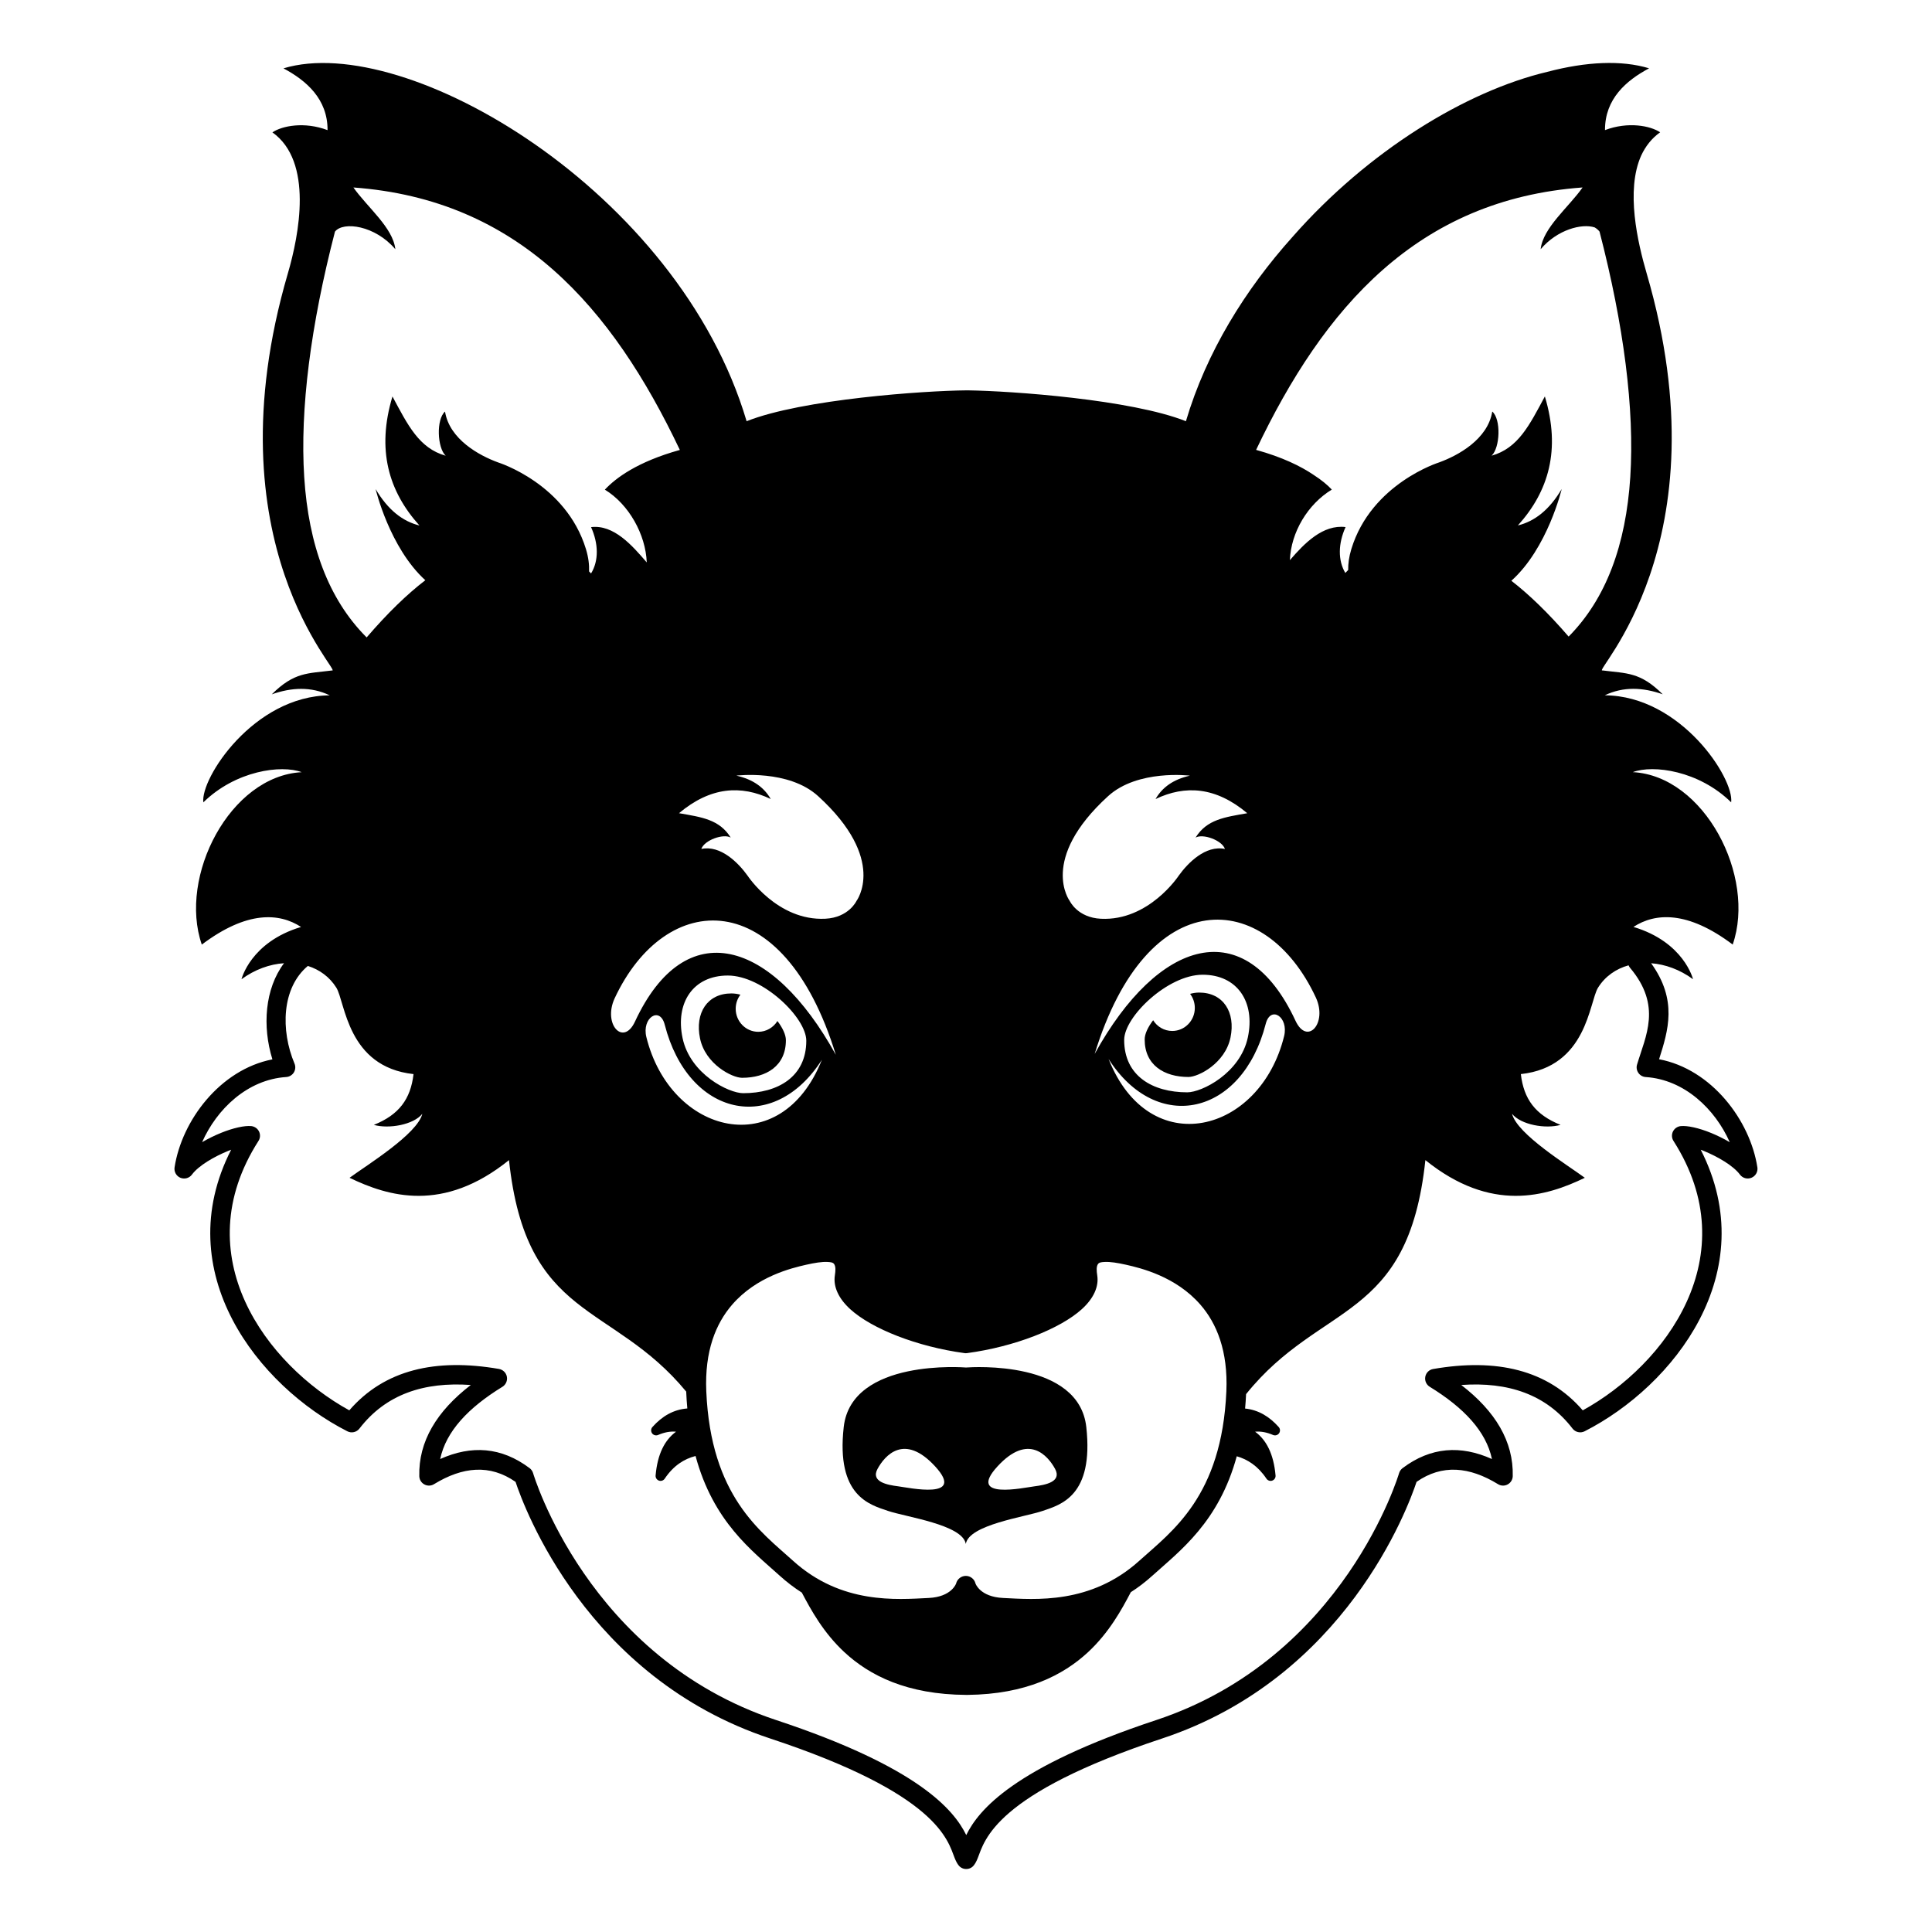 <?xml version="1.0" encoding="UTF-8"?>
<!-- Uploaded to: SVG Repo, www.svgrepo.com, Generator: SVG Repo Mixer Tools -->
<svg fill="#000000" width="800px" height="800px" version="1.1" viewBox="144 144 512 512" xmlns="http://www.w3.org/2000/svg">
 <g>
  <path d="m379.28 544.39c4.785 1.637 19.723 3.641 20.656 8.711l0.012 0.066c0.816-5.113 15.652-7.133 20.395-8.77 4.746-1.637 13.551-3.926 11.539-22.203-1.953-17.723-30.094-15.922-31.848-15.793h-0.086s-30.312-2.5-32.355 15.793c-2.047 18.27 6.879 20.559 11.688 22.195zm29.055-11.77c8.227-8.961 13.387-2.816 15.27 0.648 1.883 3.465-2.672 4.266-5.457 4.621-2.785 0.352-18.039 3.695-9.812-5.269zm-31.777 0.645c1.883-3.465 7.043-9.609 15.27-0.648 8.227 8.961-7.027 5.621-9.812 5.269-2.789-0.352-7.34-1.156-5.457-4.621z"/>
  <path d="m609.72 453.35c-1.91-12.391-12.078-25.996-26.047-28.641 2.418-7.617 4.953-15.664-2.106-25.441 3.727 0.277 7.613 1.676 11.098 4.227 0 0-2.367-9.84-15.785-13.852 5.754-3.742 14.316-4.367 26.305 4.672 6.254-18.078-7.492-44.699-26.477-45.691 5.406-2.031 17.504-0.406 26.066 7.996 0.836-6.297-13.312-28.219-33.492-28.359 4.949-2.363 10.09-2.121 15.359-0.266-5.996-5.965-9.559-5.496-15.945-6.324-3.066 0.926 32.668-33.387 11.688-105.21-2.371-8.125-5.613-22.012-1.441-31.266 1.133-2.422 2.754-4.535 5.012-6.133-2.578-1.738-8.488-2.906-14.617-0.586-0.035-8.277 5.648-13.164 11.688-16.375-7.32-2.223-16.676-1.777-26.973 0.938-21.539 5.106-47.465 20.934-67.465 43.672-12.617 14.043-22.898 30.648-28.309 48.914-14.5-5.762-46.176-8.012-57.676-8.176h-0.535c-11.027 0.09-43.48 2.324-58.211 8.176-18.051-60.965-90.309-103.35-122.74-93.512 6.039 3.215 11.723 8.102 11.688 16.375-6.121-2.324-12.035-1.152-14.617 0.586 10.879 7.734 7.09 27.156 4.09 37.398-20.98 71.828 14.762 106.14 11.688 105.21-6.387 0.828-9.957 0.359-15.945 6.324 5.269-1.855 10.414-2.098 15.359 0.266-20.176 0.141-34.324 22.062-33.492 28.359 8.559-8.402 20.656-10.031 26.066-7.996-18.984 0.992-32.727 27.613-26.477 45.691 11.984-9.039 20.551-8.418 26.305-4.672-13.41 4.012-15.785 13.852-15.785 13.852 3.535-2.59 7.488-4 11.266-4.242-5.074 6.766-5.793 16.707-3.074 25.477-13.91 2.715-24.023 16.262-25.926 28.617-0.18 1.168 0.457 2.312 1.547 2.766 1.09 0.441 2.348 0.102 3.047-0.836 1.773-2.398 5.918-4.785 9.621-6.297 0.262-0.102 0.52-0.215 0.777-0.301-16.605 32.5 7.215 62.625 30.805 74.621 1.098 0.559 2.445 0.25 3.195-0.727 6.992-9.09 17.09-12.43 29.512-11.551-9.047 6.957-13.879 14.977-13.652 24.172 0.023 0.91 0.535 1.754 1.34 2.18 0.805 0.441 1.785 0.418 2.562-0.066 7.586-4.644 14.828-5.344 21.609-0.609 2.246 6.793 18.824 51.898 67.434 67.992 44.559 14.738 47.074 26.965 48.93 31.676 0.309 0.785 0.637 1.41 1.012 1.906l0.02 0.023 0.281 0.316 0.297 0.242 0.344 0.191c0.352 0.176 0.734 0.25 1.113 0.25 0.379 0 0.762-0.074 1.113-0.25l0.344-0.191 0.324-0.266 0.273-0.316c0.379-0.492 0.707-1.117 1.012-1.906 1.855-4.711 4.375-16.934 48.895-31.676 48.574-16.098 65.137-61.203 67.383-67.992 6.777-4.734 14.008-4.035 21.59 0.609 0.781 0.484 1.762 0.508 2.562 0.066 0.805-0.434 1.316-1.27 1.34-2.18 0.227-9.191-4.606-17.215-13.645-24.172 12.41-0.875 22.5 2.465 29.488 11.551 0.75 0.977 2.098 1.281 3.195 0.727 23.574-11.996 47.375-42.125 30.781-74.621 0.25 0.09 0.508 0.203 0.77 0.301 3.699 1.512 7.84 3.898 9.613 6.281 0.707 0.953 1.961 1.293 3.047 0.852 1.121-0.461 1.762-1.605 1.582-2.773zm-46.32-259.67c-3.641 5.203-10.504 10.652-11.109 16.363 4.394-5.195 10.926-6.891 14.316-5.777 0.52 0.301 0.953 0.684 1.285 1.102 6.43 24.809 9.305 47.086 8.152 65.047-1.16 17.977-6.402 32.242-16.34 42.285-5.379-6.231-10.434-11.117-15.176-14.793 9.629-8.621 13.336-24.309 13.336-24.309-3.281 5.562-7.195 8.57-11.609 9.648 8.16-9.039 11.406-20.07 7.148-34.188-4.07 7.578-7.039 13.707-14.113 15.703 2.254-2.106 2.539-9.664 0.176-11.703-1.18 7.352-9.043 11.652-14.078 13.48 0 0-17.957 5.586-23.266 22.953-0.641 2.106-0.867 3.961-0.84 5.57-0.25 0.25-0.508 0.508-0.762 0.777-1.996-3.367-1.891-7.82 0.07-12.16-6-0.727-10.863 4.242-14.758 8.77 0.289-7.418 4.746-14.828 11.109-18.703-1.098-1.18-2.68-2.516-4.828-3.898-3.379-2.289-8.242-4.684-15.234-6.625 17.977-37.805 42.824-66.355 86.52-69.543zm-83.973 221.66c1.281-4.988 6.137-1.84 4.871 3.266-6.387 25.844-35.699 33.285-46.516 6.031 12.797 20.062 35.418 15.027 41.645-9.297zm-37.508 4.25c0-6.156 11.562-17.277 20.793-17.277 9.234 0 13.977 7.273 11.984 16.59-2.031 9.547-12.238 14.574-16.051 14.574-9.23 0-16.727-4.356-16.727-13.887zm-7.824 3.719c13.926-45.484 45.172-43.863 58.645-14.902 3.098 6.816-2.332 12.746-5.422 6.098-13.367-28.746-36.363-21.766-53.223 8.805zm3.562-68.32c7.844-7.16 21.68-5.43 21.68-5.43-4.445 0.992-7.359 3.148-9.105 6.195 7.894-3.758 15.961-3.25 24.309 3.758-5.977 1.043-10.727 1.652-13.707 6.465 1.918-1.129 6.992 0.676 7.789 3.008-5.141-1.078-9.836 3.719-12.227 7.043 0 0-7.906 12.086-20.645 11.453-6.211-0.301-8.254-4.711-8.254-4.711-0.004-0.004-8.277-10.965 10.16-27.781zm-37.363 147.6c12.551-1.688 24.645-6.422 30.406-11.652 3.148-2.856 4.527-5.992 4.086-8.898-0.207-1.359-0.246-2.336 0.152-2.996 0.316-0.52 0.973-0.559 1.734-0.609 1.566-0.09 3.523 0.242 5.738 0.734 3.926 0.887 13.199 3.098 19.715 10.59 4.309 4.961 7.336 12.254 6.871 22.965-1.211 27.824-14.414 37.094-23.094 44.914-12.848 11.578-27.574 10.258-36.094 9.84-6.106-0.293-7.289-3.82-7.289-3.82-0.289-1.195-1.352-2.031-2.574-2.031-1.219 0.016-2.281 0.836-2.57 2.031 0 0-1.18 3.531-7.25 3.82-8.484 0.418-23.148 1.738-35.945-9.84-8.652-7.82-21.805-17.09-23.008-44.914-0.465-10.715 2.551-18 6.848-22.965 6.484-7.492 15.723-9.699 19.633-10.59 2.207-0.492 4.152-0.828 5.715-0.734 0.75 0.051 1.402 0.09 1.719 0.609 0.395 0.66 0.359 1.637 0.152 2.996-0.438 2.906 0.938 6.031 4.07 8.898 5.738 5.231 17.789 9.965 30.293 11.652 0.215 0.039 0.457 0.039 0.691 0zm-88.016-87.859c-3.09 6.641-8.52 0.727-5.422-6.098 13.473-28.957 44.719-30.582 58.645 14.902-16.863-30.582-39.859-37.547-53.223-8.805zm45.398 5.078c0 9.531-7.496 13.898-16.73 13.898-3.812 0-14.02-5.039-16.051-14.574-1.988-9.332 2.75-16.605 11.984-16.605 9.238 0 20.797 11.133 20.797 17.281zm-37.512-4.242c6.227 24.309 28.848 29.352 41.645 9.281-10.812 27.266-40.129 19.828-46.516-6.016-1.262-5.121 3.594-8.27 4.871-3.266zm40.656-60.578c18.434 16.82 10.156 27.773 10.156 27.773s-2.039 4.402-8.246 4.711c-12.742 0.637-20.645-11.453-20.645-11.453-2.394-3.324-7.09-8.125-12.227-7.043 0.797-2.336 5.871-4.137 7.789-3.008-2.977-4.812-7.734-5.422-13.703-6.465 8.344-7.008 16.414-7.516 24.309-3.758-1.75-3.047-4.66-5.203-9.105-6.195-0.008 0 13.824-1.723 21.672 5.438zm-136.2-84.566c-1.152-17.965 1.723-40.246 8.152-65.047 2.211-2.793 10.676-1.613 15.996 4.672-0.605-5.715-7.465-11.16-11.109-16.363 43.695 3.184 68.543 31.734 86.508 69.555-11.219 3.125-16.953 7.402-19.875 10.523 6.363 3.875 10.82 11.871 11.105 19.285-3.894-4.535-8.758-10.082-14.758-9.355 1.98 4.394 2.066 8.898 0 12.277-0.176-0.176-0.352-0.359-0.527-0.535 0.066-1.688-0.141-3.668-0.832-5.93-5.309-17.367-23.266-22.953-23.266-22.953-5.031-1.828-12.898-6.133-14.078-13.48-2.363 2.047-2.07 9.598 0.176 11.703-7.074-1.996-10.035-8.125-14.105-15.703-4.262 14.117-1.012 25.148 7.148 34.188-4.41-1.078-8.328-4.086-11.609-9.648 0 0 3.664 15.512 13.168 24.156-4.852 3.719-10.027 8.734-15.551 15.16l-0.117-0.125c-9.988-10.043-15.27-24.348-16.426-42.379zm372.83 173.82c-3.254-1.336-6.309-1.996-8.062-1.812-0.887 0.102-1.656 0.648-2.047 1.445-0.383 0.801-0.328 1.738 0.152 2.488 19.473 30.465-2.074 59.297-24.047 71.395-9.32-10.777-22.871-13.863-39.645-10.957-1.055 0.176-1.879 0.992-2.082 2.031-0.203 1.055 0.266 2.121 1.176 2.68 9.035 5.547 14.938 11.793 16.484 19.145-8.281-3.719-16.211-3.215-23.695 2.422-0.438 0.332-0.762 0.801-0.918 1.336 0 0-14.359 48.848-64.348 65.414-37.77 12.504-47.086 23.832-50.352 30.48-3.266-6.641-12.586-17.977-50.387-30.48-50.027-16.566-64.398-65.414-64.398-65.414-0.156-0.535-0.48-1.004-0.918-1.336-7.488-5.637-15.422-6.144-23.711-2.422 1.551-7.352 7.461-13.598 16.5-19.145 0.906-0.559 1.375-1.629 1.176-2.68-0.203-1.043-1.031-1.855-2.082-2.047-16.785-2.898-30.348 0.191-39.676 10.969-21.992-12.098-43.559-40.914-24.07-71.395 0.48-0.75 0.539-1.688 0.152-2.488-0.387-0.801-1.16-1.344-2.047-1.445-1.754-0.176-4.805 0.484-8.066 1.812-1.656 0.676-3.367 1.512-4.977 2.449 3.883-8.762 11.996-16.59 22.293-17.266 0.828-0.051 1.578-0.508 2.016-1.203 0.434-0.711 0.504-1.586 0.18-2.348-3.715-8.836-3.414-20.082 3.535-25.887 3.102 0.977 5.769 2.918 7.543 5.75 2.379 3.809 2.863 21 20.461 22.914-0.77 6.625-3.859 10.793-10.52 13.457 3.961 1.129 10.516-0.016 12.855-2.934-1.34 5.394-14.711 13.598-19.289 16.957 10.184 4.914 24.781 9.406 42.254-4.684 4.527 42.668 27.25 37.438 46.965 61.344l0.004 0.152c0.066 1.484 0.16 2.922 0.289 4.316-3.656 0.277-6.691 2.047-9.254 4.926-0.414 0.469-0.441 1.152-0.082 1.664 0.363 0.492 1.027 0.684 1.598 0.434 1.617-0.699 3.199-1.004 4.746-0.863-3.004 2.195-4.922 5.941-5.414 11.602-0.055 0.594 0.309 1.152 0.875 1.359 0.57 0.203 1.203-0.016 1.535-0.508 2.348-3.5 5.184-5.246 8.176-6.016 4.715 17.457 14.953 25.074 22.277 31.699 1.934 1.754 3.906 3.238 5.891 4.508 2.41 4.57 5.684 10.59 11.273 15.781 6.66 6.184 16.594 11.234 32.277 11.324h0.379c15.477-0.168 25.305-5.195 31.918-11.324 5.637-5.246 8.918-11.301 11.332-15.895 1.934-1.23 3.856-2.691 5.738-4.394 7.34-6.613 17.598-14.219 22.34-31.625 2.875 0.828 5.602 2.551 7.871 5.941 0.336 0.492 0.969 0.711 1.535 0.508 0.57-0.203 0.934-0.762 0.875-1.359-0.5-5.664-2.414-9.406-5.422-11.602 1.547-0.141 3.133 0.168 4.746 0.863 0.57 0.25 1.234 0.066 1.598-0.434 0.363-0.508 0.328-1.195-0.082-1.664-2.484-2.793-5.406-4.543-8.914-4.902 0.109-1.23 0.203-2.5 0.262-3.82 19.836-24.676 42.945-18.953 47.516-62.016 17.477 14.09 32.078 9.598 42.254 4.684-4.578-3.367-17.949-11.566-19.289-16.957 2.344 2.922 8.898 4.062 12.855 2.934-6.664-2.664-9.754-6.832-10.52-13.457 17.594-1.914 18.078-19.105 20.461-22.914 1.875-2.996 4.746-4.988 8.082-5.914 0.098 0.242 0.23 0.469 0.406 0.676 8.52 10.117 4.086 18.066 1.84 25.645-0.223 0.75-0.09 1.547 0.359 2.195 0.441 0.637 1.16 1.043 1.941 1.094 10.289 0.676 18.391 8.504 22.273 17.266-1.598-0.941-3.301-1.777-4.953-2.453z"/>
  <path d="m344.95 417.44c-3.305 0-5.984-2.742-5.984-6.106 0-1.41 0.469-2.707 1.254-3.734-0.812-0.215-1.617-0.332-2.394-0.332-6.41 0-9.699 5.219-8.316 11.91 1.41 6.84 8.496 10.449 11.145 10.449 6.41 0 11.613-3.125 11.613-9.965 0-1.438-0.863-3.266-2.242-5.078-1.07 1.711-2.945 2.856-5.074 2.856z"/>
  <path d="m458.95 429.41c2.644 0 9.73-3.617 11.145-10.461 1.379-6.691-1.91-11.91-8.316-11.91-0.781 0-1.582 0.125-2.394 0.344 0.785 1.027 1.254 2.324 1.254 3.734 0 3.367-2.68 6.098-5.984 6.098-2.133 0-4-1.129-5.062-2.84-1.379 1.805-2.242 3.633-2.242 5.078-0.012 6.836 5.195 9.957 11.602 9.957z"/>
 </g>
</svg>
